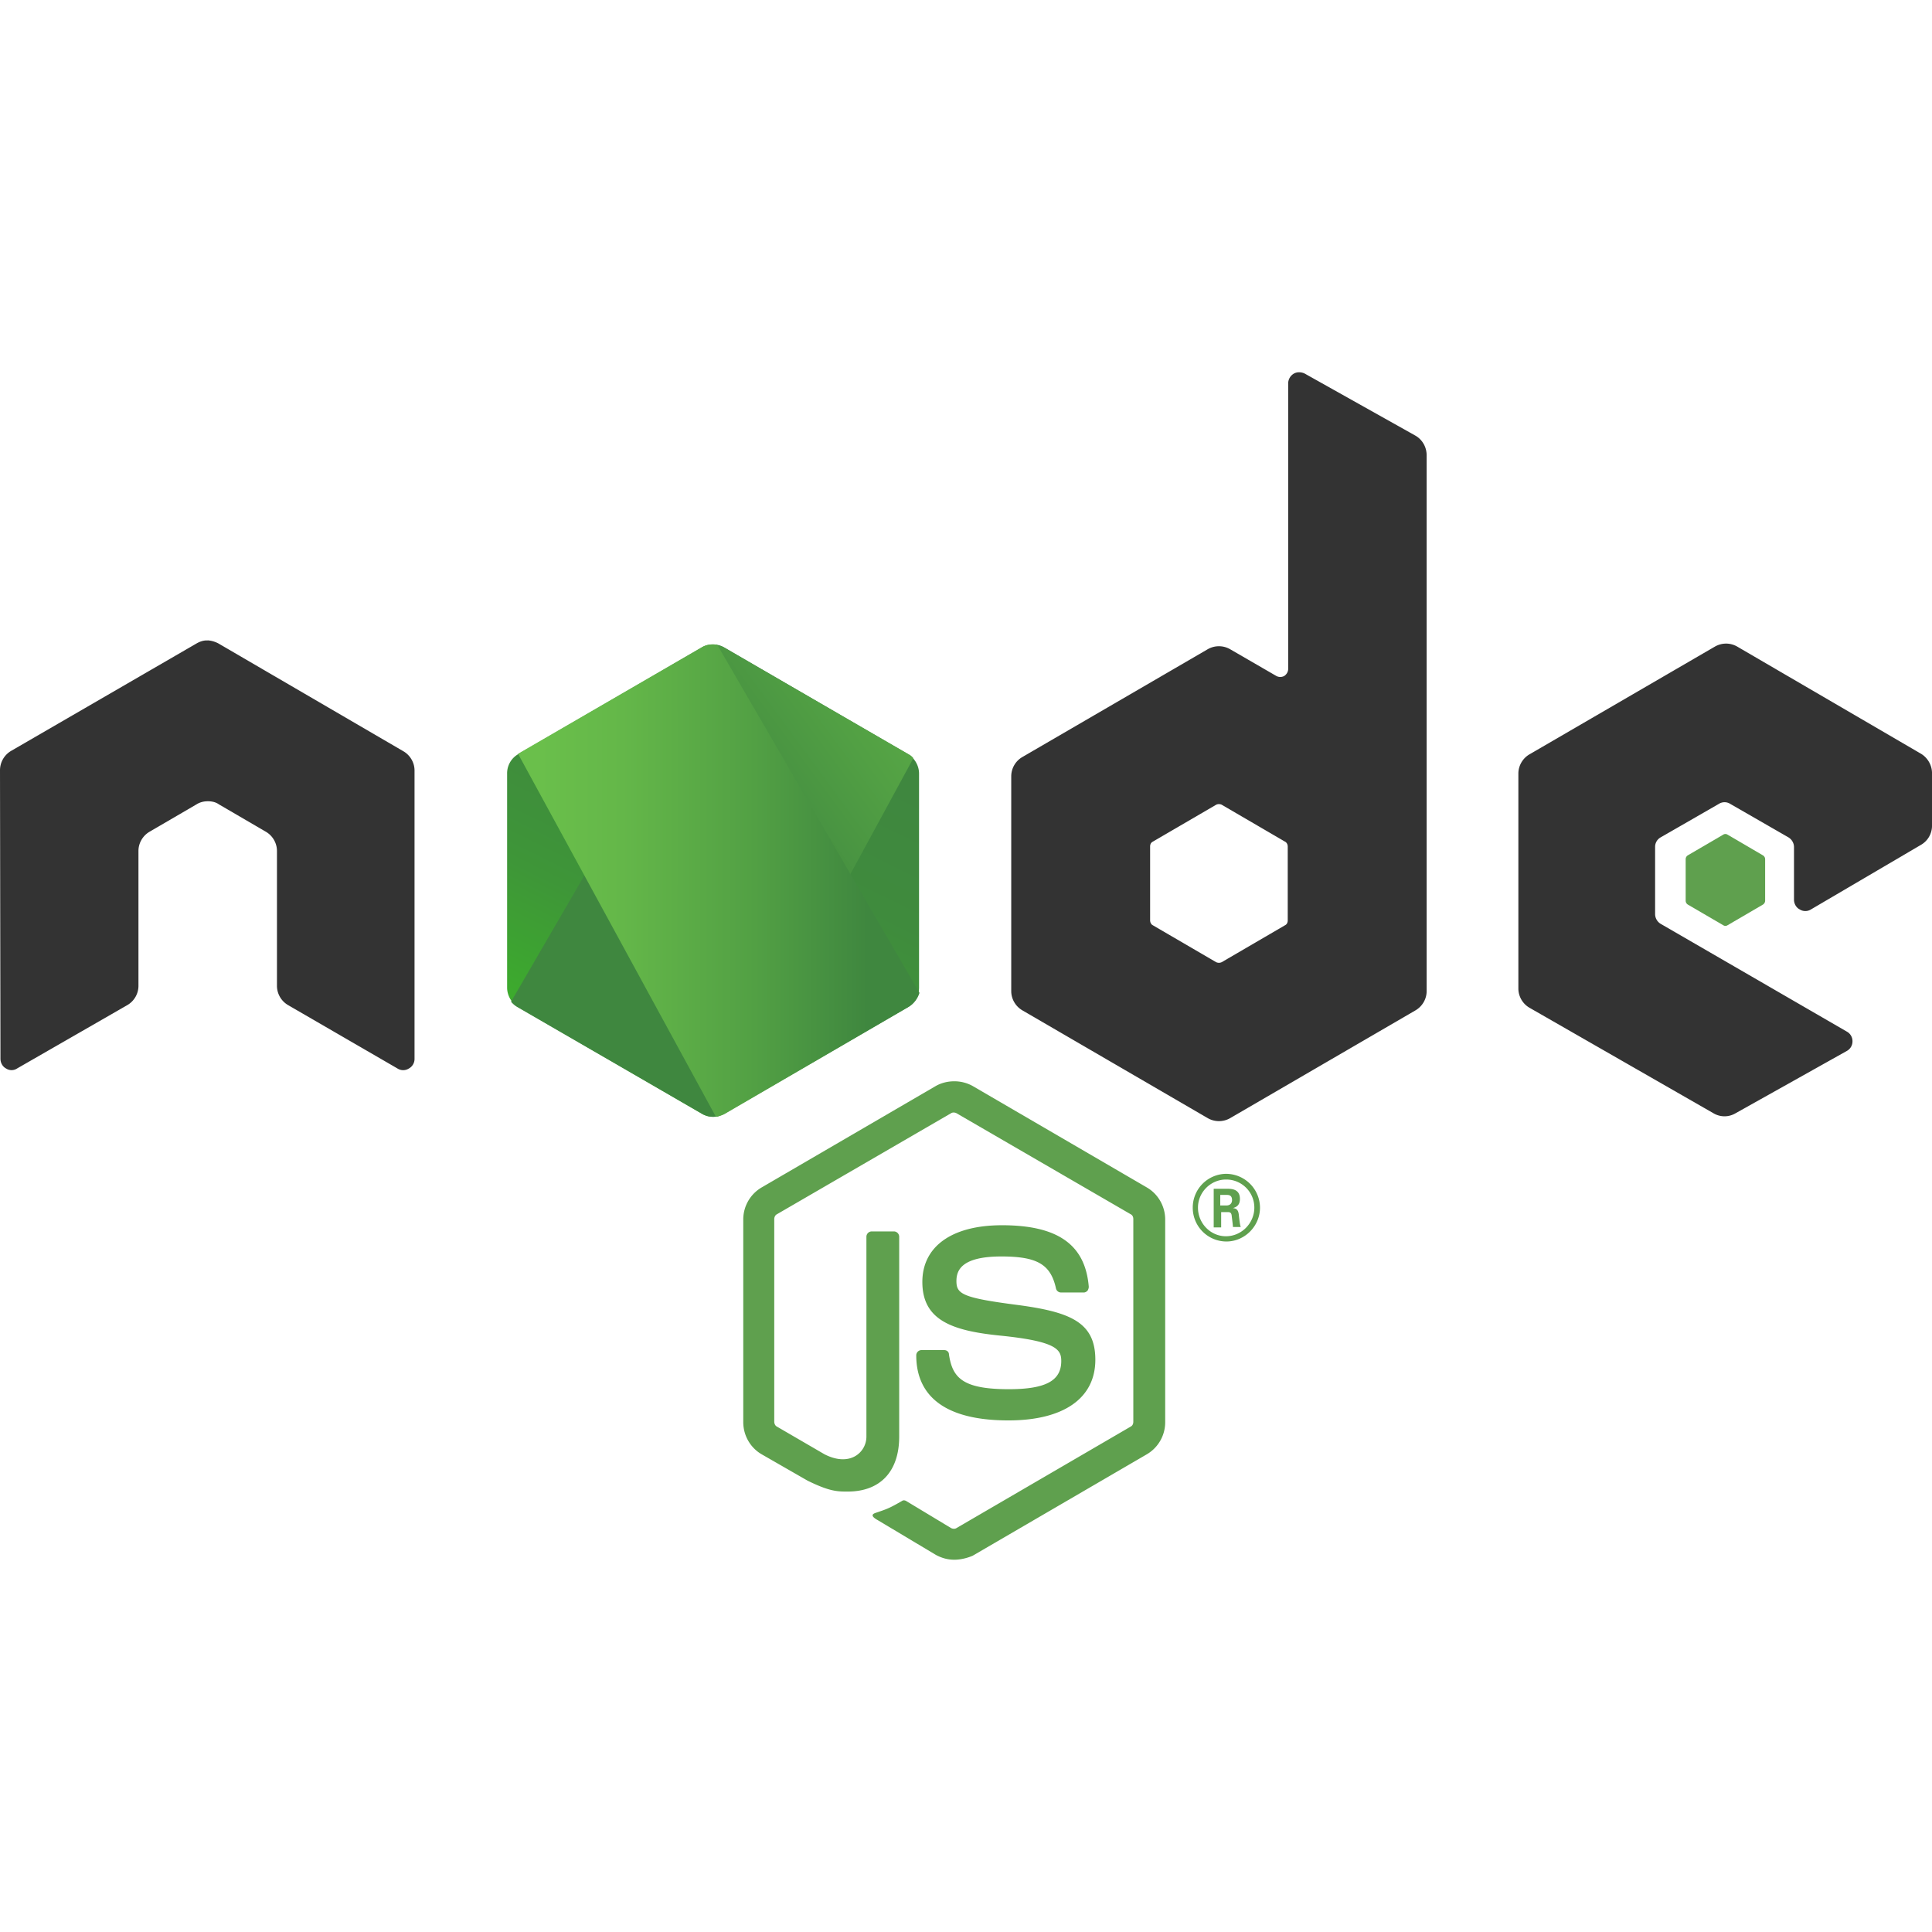<svg xmlns="http://www.w3.org/2000/svg" width="64" height="64" viewBox="0 0 128 128">
	<path fill="#5fa04e" d="M114.313 55.254a.26.26 0 0 0-.145.044l-2.346 1.37a.3.3 0 0 0-.142.26v2.74c0 .116.055.204.142.262l2.346 1.368a.26.26 0 0 0 .29 0l2.342-1.368a.31.31 0 0 0 .145-.263V56.93a.3.3 0 0 0-.145-.26l-2.343-1.371a.26.26 0 0 0-.144-.044zM63.22 71.638c-.427 0-.852.104-1.214.308l-11.549 6.727a2.46 2.46 0 0 0-1.214 2.124V94.22c0 .874.462 1.69 1.214 2.128l3.04 1.746c1.476.728 1.997.726 2.662.726c2.17 0 3.415-1.339 3.415-3.64V81.935a.356.356 0 0 0-.348-.351h-1.474a.356.356 0 0 0-.35.351v13.248c0 1.019-1.069 2.04-2.776 1.167l-3.155-1.835c-.116-.058-.175-.206-.175-.322V80.767c0-.116.059-.26.175-.319l11.545-6.697c.087-.058.233-.058.349 0l11.548 6.697c.115.059.172.174.172.32v13.424c0 .145-.057.264-.172.322l-11.548 6.727c-.087.058-.233.058-.349 0l-2.951-1.779c-.087-.058-.203-.087-.29-.029c-.81.466-.952.527-1.734.789c-.174.058-.463.173.115.493l3.85 2.302c.376.203.78.319 1.214.319s.867-.115 1.214-.26l11.549-6.727a2.46 2.46 0 0 0 1.214-2.128V80.797c0-.874-.462-1.687-1.214-2.124l-11.549-6.727a2.5 2.5 0 0 0-1.214-.308m18.03 6.13a2.236 2.236 0 0 0-2.227 2.243a2.236 2.236 0 0 0 2.227 2.242c1.217 0 2.228-1.019 2.228-2.242a2.254 2.254 0 0 0-2.228-2.242zm-.03.379a1.86 1.86 0 0 1 1.883 1.864c0 1.02-.84 1.894-1.882 1.894c-1.012 0-1.852-.846-1.852-1.894s.869-1.864 1.852-1.864zm-.809.611v2.562h.494v-1.016h.434c.174 0 .231.058.26.203c0 .03.086.67.086.786h.52c-.058-.116-.087-.466-.116-.67c-.028-.32-.056-.553-.404-.582c.174-.059.463-.146.463-.612c0-.67-.58-.67-.868-.67zm.435.408h.404c.146 0 .376 0 .376.349c0 .116-.056.351-.376.351h-.405zm-14.47 2.01c-3.3 0-5.268 1.398-5.268 3.757c0 2.534 1.968 3.23 5.123 3.551c3.79.379 4.08.933 4.08 1.69c0 1.31-1.044 1.864-3.475 1.864c-3.068 0-3.733-.758-3.965-2.301c0-.175-.142-.29-.316-.29H61.05a.35.35 0 0 0-.346.349c0 1.98 1.041 4.31 6.107 4.31c3.645 0 5.758-1.458 5.758-4.02c0-2.505-1.68-3.174-5.238-3.64c-3.59-.466-3.965-.728-3.965-1.572c0-.699.318-1.63 2.98-1.63c2.373 0 3.269.525 3.617 2.126a.34.34 0 0 0 .319.26h1.533c.088 0 .175-.057.234-.115a.5.5 0 0 0 .085-.263c-.231-2.795-2.053-4.077-5.758-4.077z" />
	<path fill="#333" d="M86.072 24.664a.7.7 0 0 0-.352.089a.76.76 0 0 0-.375.638V44.32c0 .174-.09.35-.263.466a.55.55 0 0 1-.52 0l-3.066-1.775a1.49 1.49 0 0 0-1.478 0L67.75 50.146a1.48 1.48 0 0 0-.753 1.279v14.24c0 .524.29 1.02.753 1.282l12.27 7.135a1.49 1.49 0 0 0 1.477 0l12.269-7.135c.463-.262.753-.758.753-1.282V30.168c0-.553-.29-1.05-.753-1.311l-7.32-4.104a.84.84 0 0 0-.373-.089zM13.687 42.43c-.231 0-.462.084-.664.2L.753 49.739A1.49 1.49 0 0 0 0 51.047l.03 19.102c0 .263.143.525.375.642a.66.66 0 0 0 .724 0l7.294-4.193c.463-.262.75-.758.75-1.282v-8.94c0-.524.29-1.02.754-1.282l3.096-1.805c.231-.146.493-.204.753-.204s.521.058.724.204l3.096 1.805c.463.262.753.758.753 1.282v8.94c0 .524.288 1.02.75 1.282l7.236 4.193a.7.7 0 0 0 .753 0a.72.72 0 0 0 .376-.642V51.047c0-.524-.29-1.02-.754-1.283L14.47 42.63a1.8 1.8 0 0 0-.664-.201Zm100.667.21c-.253 0-.504.066-.736.198l-12.272 7.131c-.463.262-.75.758-.75 1.283v14.24c0 .524.287 1.02.75 1.282l12.184 6.987a1.43 1.43 0 0 0 1.447 0l7.38-4.133a.72.72 0 0 0 .375-.642a.72.72 0 0 0-.375-.64L110.03 61.21a.76.76 0 0 1-.375-.641v-4.456a.72.72 0 0 1 .375-.64l3.85-2.214a.7.7 0 0 1 .753 0l3.846 2.213a.76.76 0 0 1 .378.641v3.495c0 .263.144.525.375.641a.7.7 0 0 0 .754 0l7.291-4.28a1.46 1.46 0 0 0 .724-1.283v-3.465c0-.524-.29-1.017-.724-1.28l-12.184-7.104a1.5 1.5 0 0 0-.738-.198zM80.757 53.274c.065 0 .131.015.19.045l4.194 2.446c.116.058.175.202.175.319v4.892c0 .146-.059.264-.175.322l-4.195 2.446a.43.43 0 0 1-.378 0l-4.195-2.446c-.116-.058-.175-.205-.175-.322v-4.892c0-.146.06-.261.175-.32l4.195-2.445a.4.4 0 0 1 .19-.045z" />
	<path fill="url(#SVGq9tD4nFd)" d="M47.982 42.893a1.48 1.48 0 0 0-1.476 0L34.322 49.97a1.46 1.46 0 0 0-.724 1.281v14.181c0 .525.29 1.02.724 1.282l12.184 7.076a1.48 1.48 0 0 0 1.476 0l12.183-7.076c.463-.262.724-.757.724-1.282V51.251c0-.524-.29-1.02-.724-1.281z" />
	<path fill="url(#SVGz8oeBd1Z)" d="m60.194 49.97l-12.241-7.077a2 2 0 0 0-.376-.145L33.859 66.364c.116.146.26.262.405.35l12.242 7.076c.347.204.752.262 1.128.145l12.879-23.703a.9.9 0 0 0-.319-.262" />
	<path fill="url(#SVGAputpbKL)" d="M60.194 66.713c.348-.204.608-.553.724-.932l-13.4-23.063c-.346-.058-.723-.029-1.041.175L34.322 49.94l13.11 24.053c.173-.029.376-.087.55-.175z" />
	<defs>
		<linearGradient id="SVGq9tD4nFd" x1="34.513" x2="27.157" y1="15.535" y2="30.448" gradientTransform="translate(0 24.664)scale(1.513)" gradientUnits="userSpaceOnUse">
			<stop stop-color="#3f873f" />
			<stop offset=".33" stop-color="#3f8b3d" />
			<stop offset=".637" stop-color="#3e9638" />
			<stop offset=".934" stop-color="#3da92e" />
			<stop offset="1" stop-color="#3dae2b" />
		</linearGradient>
		<linearGradient id="SVGz8oeBd1Z" x1="30.009" x2="50.533" y1="23.359" y2="8.288" gradientTransform="translate(0 24.664)scale(1.513)" gradientUnits="userSpaceOnUse">
			<stop offset=".138" stop-color="#3f873f" />
			<stop offset=".402" stop-color="#52a044" />
			<stop offset=".713" stop-color="#64b749" />
			<stop offset=".908" stop-color="#6abf4b" />
		</linearGradient>
		<linearGradient id="SVGAputpbKL" x1="21.917" x2="40.555" y1="22.261" y2="22.261" gradientTransform="translate(0 24.664)scale(1.513)" gradientUnits="userSpaceOnUse">
			<stop offset=".092" stop-color="#6abf4b" />
			<stop offset=".287" stop-color="#64b749" />
			<stop offset=".598" stop-color="#52a044" />
			<stop offset=".862" stop-color="#3f873f" />
		</linearGradient>
	</defs>
</svg>
